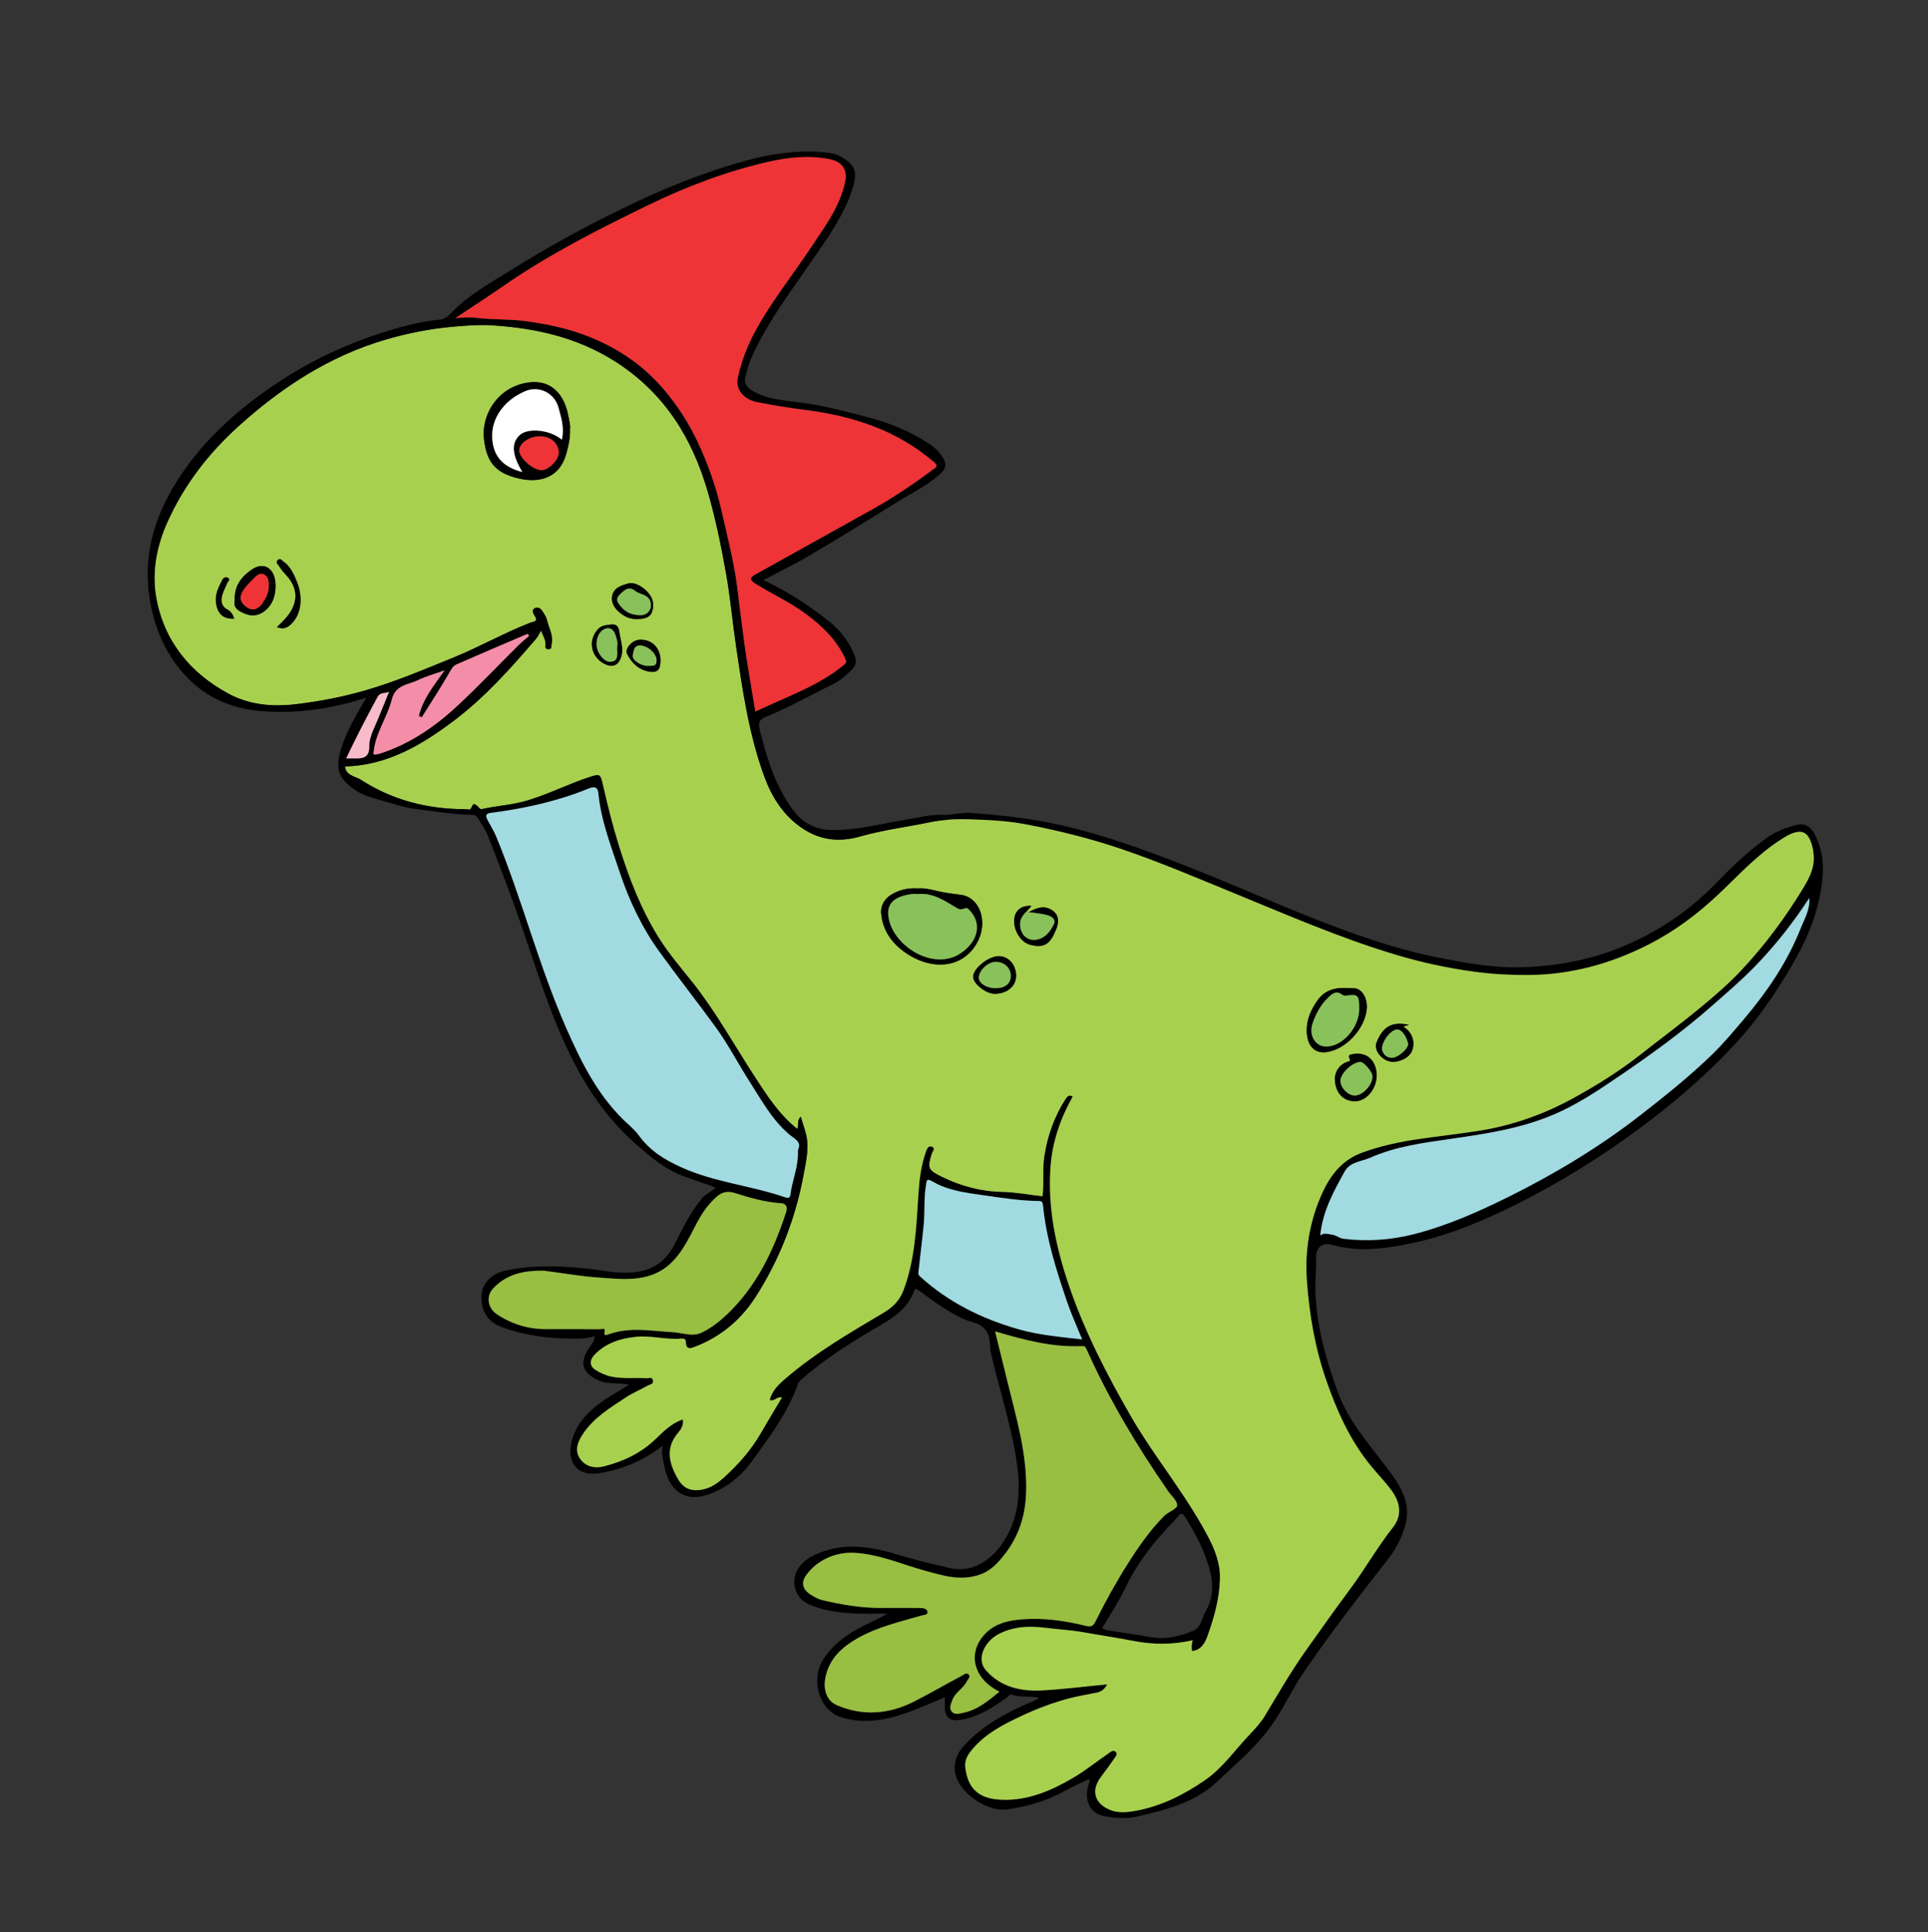 <?xml version="1.0" encoding="UTF-8" standalone="no"?>
<!-- Generator: Adobe Illustrator 17.0.0, SVG Export Plug-In . SVG Version: 6.00 Build 0)  -->
<svg
    xmlns:inkscape="http://www.inkscape.org/namespaces/inkscape"
    xmlns:rdf="http://www.w3.org/1999/02/22-rdf-syntax-ns#"
    xmlns="http://www.w3.org/2000/svg"
    xmlns:dc="http://purl.org/dc/elements/1.1/"
    xmlns:ns1="http://sozi.baierouge.fr"
    xmlns:cc="http://web.resource.org/cc/"
    xmlns:xlink="http://www.w3.org/1999/xlink"
    xmlns:sodipodi="http://sodipodi.sourceforge.net/DTD/sodipodi-0.dtd"
    id="Layer_1"
    enable-background="new 0 0 264.648 265.189"
    xml:space="preserve"
    viewBox="0 0 264.648 265.189"
    version="1.1"
    y="0px"
    x="0px"
  >
<rect x="0" y="0" width="264.648" height="265.189" fill="#333333" stroke="none"/>
<g
    >
	<g
      >
		<g
          id="XMLID_3_"
        >
			<g
          >
				<path
              d="m248.88 114.12c1.221 2.081 1.521 4.405 1.26 6.712-0.419 3.708-1.676 7.193-3.49 10.459-2.138 3.841-4.536 7.5-7.433 10.839-1.324 1.525-2.727 2.956-4.171 4.352-3.618 3.493-7.523 6.646-11.614 9.574-4.644 3.324-9.501 6.306-14.593 8.89-4.816 2.443-9.789 4.607-15.084 5.698-3.576 0.737-7.264 1.274-10.945 0.203-1.313-0.381-2.217 0.43-2.162 1.834 0.063 1.554-0.152 3.084-0.091 4.656 0.193 4.89 1.489 9.465 3.181 13.99 1.391 3.72 3.982 6.632 6.322 9.729 1.754 2.317 3.619 4.727 2.933 7.871-0.411 1.868-1.331 3.638-2.543 5.183-3.961 5.041-7.871 10.123-11.49 15.413-1.523 2.226-2.66 4.713-4.179 6.941-2.126 3.12-5.02 5.541-7.754 8.113-3.11 2.931-7.05 3.826-10.965 4.763-1.305 0.311-2.769 0.211-4.118 0.01-2.343-0.347-3.226-2.103-2.476-4.589 0.051-0.158 0.188-0.273-0.01-0.558-1.08 0.519-2.213 0.992-3.274 1.591-2.463 1.39-5.122 2.146-7.895 2.552-2.919 0.429-7.002-2.515-7.231-5.371-0.079-1.008 0.229-2.146 0.978-3.021 2.412-2.821 5.537-4.599 8.873-6.067 0.573-0.252 1.164-0.473 1.726-0.825-1.234-0.366-2.521-0.007-3.714-0.462-0.281-0.108-0.446 0.178-0.647 0.329-1.954 1.44-3.965 2.728-6.442 3.133-1.284 0.209-2.047-0.234-2.125-1.521-0.028-0.515-0.003-1.032-0.003-1.586-1.787 0.734-3.51 1.533-5.297 2.156-2.921 1.017-5.896 1.556-8.974 0.576-3.006-0.954-4.259-5.198-2.336-8.076 1.202-1.795 2.85-3.06 4.731-4.085 1.297-0.706 2.662-1.26 3.985-2.053-1.513 0-3.027 0.069-4.534-0.017-2.003-0.115-4.001-0.351-5.896-1.105-1.533-0.608-2.389-1.731-2.34-3.356 0.049-1.584 1.21-2.835 2.738-3.556 3.738-1.769 7.443-1.26 11.213-0.124 2.464 0.742 4.97 1.362 7.482 1.931 2.787 0.631 5.535-0.936 7.273-3.629 2.478-3.849 2.348-7.952 1.615-12.176-0.824-4.764-2.372-9.35-3.412-14.061-0.055-0.245-0.029-0.509-0.047-0.766-0.101-1.478-0.482-2.559-2.21-3.068-2.86-0.845-5.21-2.74-7.615-4.453-0.421-0.301-0.502-0.211-0.634 0.151-0.818 2.252-2.672 3.534-4.592 4.652-3.798 2.209-7.521 4.513-10.833 7.427-0.186 0.163-0.39 0.361-0.471 0.586-1.395 3.945-3.857 7.246-6.285 10.581-1.587 2.183-3.591 3.804-6.108 4.659-3.22 1.096-5.316-0.654-5.944-3.827-0.177-0.887-0.494-1.792-0.251-2.875-2.263 1.72-4.636 2.856-7.244 3.47-0.926 0.218-1.88 0.422-2.837 0.317-2.763-0.294-2.966-3.111-2.188-5.142 1.01-2.638 3.058-4.242 5.361-5.629 0.71-0.427 1.414-0.865 2.299-1.409-1.479-0.308-2.84-0.007-4.155-0.584-2.167-0.949-2.707-2.296-1.458-4.276 0.317-0.507 0.829-0.951 0.869-1.815-1.251 0.439-2.475 0.357-3.691 0.339-3.08-0.044-6.096-0.501-9.002-1.554-1.973-0.71-2.913-2.192-2.814-4.411 0.063-1.515 1.292-2.901 3.124-3.319 1.395-0.321 2.793-0.499 4.197-0.576l0.032 0.574c-2.434 0.121-4.229 0.835-5.705 2.347-1.066 1.1-0.83 2.741 0.425 3.586 2.067 1.394 4.346 2.076 6.836 2.069 2.454-0.008 4.907-0.012 7.361 0.013 0.212 0 0.735-0.23 0.628 0.235-0.189 0.801 0.302 0.545 0.6 0.439 2.887-1.026 5.808-0.43 8.731-0.271 0.534 0.028 1.083 0.145 1.625 0.229l-0.111 0.663c-0.09-0.021-0.192-0.024-0.297-0.017-2.104 0.188-4.178-0.46-6.27-0.243-2.11 0.217-4.09 0.841-5.634 2.415-0.719 0.732-0.785 1.578 0.094 2.13 0.639 0.401 1.352 0.74 2.166 0.91 1.621 0.337 3.235 0.12 4.849 0.229 0.292 0.018 0.724-0.244 0.859 0.264 0.153 0.571-0.413 0.573-0.687 0.731-0.968 0.564-2.024 0.985-2.955 1.598-2.211 1.455-4.512 2.832-6.006 5.127-0.642 0.983-1.095 2.083-0.442 3.18 0.749 1.26 2.117 1.516 3.374 1.195 2.601-0.667 5.001-1.77 7.01-3.676 1.108-1.057 2.208-2.227 3.813-2.757 0.138 0.822-0.281 1.394-0.643 1.819-1.83 2.153-1.218 4.279-0.005 6.374 0.791 1.365 1.933 1.751 3.526 1.382 1.085-0.249 1.975-0.898 2.772-1.617 1.955-1.768 3.69-3.731 5.024-6.026 0.942-1.631 1.918-3.239 2.939-4.96-0.745-0.134-1.091 0.621-1.678 0.341 0.34-1.343 1.307-2.205 2.261-3.021 4.111-3.518 8.775-6.222 13.404-8.971 1.288-0.765 2.187-1.697 2.714-3.113 1.588-4.249 1.744-8.713 2.028-13.149 0.128-1.98 0.354-3.913 1.026-5.794 0.17-0.479 0.34-0.886 0.825-0.703 0.538 0.207 0.102 0.607-0.004 0.941-0.639 1.98-0.52 2.25 1.337 3.162 2.622 1.29 5.359 2.037 8.314 2.096 1.842 0.037 3.677 0.39 5.533 0.601 0.241-1.812-0.033-3.684 0.261-5.568 0.442-2.811 1.366-5.37 2.886-7.752 0.264-0.411 0.505-0.648 1.006-0.377-1.701 3.033-2.813 6.244-3.056 9.706-0.391 5.557 0.724 10.88 2.494 16.115 2.142 6.332 5.185 12.232 8.496 17.992 2.971 5.166 6.782 9.801 9.743 14.978 1.315 2.307 2.613 4.677 2.528 7.484-0.083 2.706-0.81 5.279-1.714 7.795-0.326 0.905-0.842 1.914-2.123 2.047-0.085-0.531-0.055-1.001 0.106-1.485-2.77 0.634-5.477 0.621-8.204 0.086-2.216-0.433-4.454-0.756-6.679-1.159-1.79-0.321-3.602-0.416-5.398-0.641-2.268-0.284-4.491-0.159-6.49 0.938-1.727 0.95-3.019 3.309-1.62 4.9 2.004 2.29 4.763 2.915 7.652 2.766 2.944-0.153 5.877-0.536 8.985-0.833-0.396 0.781-0.897 1.028-1.484 1.148-1.182 0.243-2.378 0.429-3.544 0.729-2.374 0.608-4.67 1.486-6.874 2.529-2.38 1.124-4.757 2.34-6.518 4.41-0.609 0.721-1.158 1.486-1.056 2.5 0.358 3.441 2.347 4.439 5.116 4.526 3.554 0.112 6.768-1.281 9.77-3.061 1.683-0.998 3.22-2.244 4.84-3.351 0.252-0.173 0.593-0.481 0.908-0.179 0.323 0.308 0.025 0.645-0.155 0.902-0.596 0.859-1.211 1.706-1.844 2.54-1.374 1.804-0.945 3.58 1.132 4.497 1.186 0.523 2.475 0.379 3.654 0.164 3.479-0.633 6.587-2.207 9.482-4.199 2.456-1.689 4.13-4.173 6.157-6.292 0.769-0.802 1.536-1.645 2.13-2.641 1.835-3.068 3.638-6.174 5.714-9.08 1.946-2.723 3.87-5.466 5.874-8.155 2.066-2.768 3.773-5.802 5.926-8.53 1.298-1.646 1.03-3.424-0.201-5.087-0.907-1.231-1.982-2.318-2.935-3.498-2.8-3.462-4.584-7.47-6.035-11.658-1.529-4.426-2.308-8.994-2.639-13.626-0.261-3.629 0.23-7.26 1.545-10.672 1.144-2.964 2.751-5.678 5.964-6.87 2.585-0.961 5.276-1.525 8.006-1.915 2.666-0.383 5.347-0.684 8-1.095 4.654-0.719 9.071-2.285 13.217-4.583 3.181-1.764 6.255-3.678 9.108-5.933 2.669-2.108 5.409-4.124 8.031-6.289 2.001-1.651 3.988-3.353 5.76-5.239 3.217-3.434 6.02-7.201 8.47-11.232 0.968-1.59 1.766-3.198 1.389-5.097-0.46-2.311-1.204-3.283-3.288-2.285-0.492 0.237-1.004 0.58-1.489 0.9-3.105 2.061-5.602 4.818-8.282 7.343-2.877 2.709-5.972 5.019-9.482 6.811-5.221 2.668-10.729 4.181-16.612 4.208-2.468 0.014-4.91-0.124-7.374-0.454-3.578-0.482-7.093-1.24-10.521-2.255-7.795-2.31-15.24-5.574-22.754-8.651-5.061-2.073-10.092-4.217-15.275-5.973-4.264-1.439-8.611-2.513-13.031-3.355-2.632-0.504-5.306-0.605-7.95-0.688-0.866-0.025-1.75-0.013-2.635 0.057l-0.057-0.686c1.047-0.08 2.087-0.315 3.154-0.238 4.075 0.287 8.119 0.746 12.118 1.627 6.016 1.327 11.774 3.444 17.485 5.676 5.673 2.213 11.234 4.712 16.891 6.966 5.9 2.345 11.869 4.48 18.141 5.682 3.658 0.704 7.326 1.352 11.046 1.229 5.129-0.168 10.099-1.145 14.834-3.295 4.469-2.026 8.372-4.736 11.78-8.263 2.153-2.226 4.406-4.372 6.935-6.194 1.3-0.937 2.787-1.472 4.322-1.839 0.85-0.17 1.59 0.23 2.04 0.99zm-1.67 13.21c0.502-1.277 1.273-2.518 1.138-4.085-2.254 3.477-4.754 6.632-7.578 9.527-1.815 1.86-3.795 3.543-5.743 5.261-4.102 3.622-8.527 6.808-13.042 9.869-2.781 1.885-5.582 3.752-8.711 5.083-4.47 1.904-9.206 2.627-13.945 3.308-3.847 0.555-7.697 1.034-11.285 2.629-1.203 0.535-2.721 0.524-3.48 1.9-1.505 2.715-3.006 5.425-3.34 8.744 0.576-0.411 1.098-0.158 1.649-0.097 0.579 0.07 0.975 0.489 1.522 0.558 3.26 0.397 6.477 0.188 9.662-0.623 4.647-1.185 8.999-3.13 13.266-5.257 6.275-3.133 12.258-6.741 17.809-11.057 3.41-2.649 6.774-5.341 9.874-8.347 1.59-1.544 3.002-3.244 4.435-4.935 3.18-3.77 5.92-7.84 7.75-12.47zm-81.73 93.88c1.103-1.903 1.109-3.938 0.489-6.048-0.665-2.255-1.675-4.324-2.901-6.313-0.851-1.382-0.821-1.396-1.783-0.224-0.163 0.2-0.365 0.365-0.543 0.554-2.47 2.599-4.657 5.398-6.219 8.65-0.938 1.953-2.099 3.777-3.253 5.658 0.26 0.093 0.549 0.253 0.856 0.302 1.897 0.308 3.812 0.548 5.701 0.895 2.068 0.38 3.969-0.026 5.879-0.825 1.24-0.52 1.23-1.74 1.76-2.65zm-3.89-14.59c0.007-0.677-0.842-1.358-1.314-2.044-4.269-6.17-8.102-12.592-11.156-19.454-0.186-0.414-0.4-0.372-0.666-0.361-4.039 0.174-7.874-0.849-11.854-2.021 0.608 2.46 1.192 4.831 1.771 7.2 1.231 5.013 2.711 9.977 2.47 15.241-0.136 2.981-1.04 5.693-2.817 8.008-0.887 1.152-1.874 2.338-3.454 2.91-2.627 0.954-5.039 0.178-7.49-0.483-3.245-0.874-6.316-2.293-9.778-2.484-2.774-0.155-5.383 1.174-6.729 3.216-0.608 0.93-0.344 1.811 0.558 2.419 0.545 0.369 1.155 0.72 1.786 0.868 2.627 0.612 5.279 1.067 7.991 1.063 1.811-0.006 3.617-0.01 5.427 0.005 0.414 0.003 0.953 0.102 0.988 0.535 0.035 0.455-0.502 0.403-0.872 0.512-2.981 0.871-6.034 1.562-8.762 3.126-1.742 1.001-3.268 2.238-4.037 4.196-0.899 2.294-0.387 4.271 1.211 4.964 3.565 1.542 7.201 1.26 10.666-0.517 2.182-1.116 4.306-2.348 6.474-3.5 0.297-0.158 0.693-0.554 1.01-0.132 0.232 0.307-0.145 0.588-0.291 0.885-0.494 1.007-1.616 1.501-1.999 2.592-0.189 0.533-0.463 1.073-0.08 1.549 0.406 0.507 1.032 0.287 1.563 0.181 1.956-0.387 3.43-1.624 4.988-2.901-3.448-1.7-4.309-4.966-2.367-7.476 1.403-1.813 3.39-2.288 5.486-2.456 2.942-0.233 5.846 0.185 8.687 0.881 0.841 0.206 1.073 0.023 1.404-0.641 1.337-2.68 2.781-5.302 4.385-7.833 1.487-2.348 3.061-4.627 5.026-6.604 0.54-0.58 1.75-0.98 1.76-1.47zm-13.05-22.78c-0.7-1.727-1.445-3.345-2.025-5.023-1.502-4.364-2.898-8.765-3.356-13.393-0.045-0.444-0.157-0.576-0.595-0.582-2.538-0.027-5.046-0.431-7.549-0.785-2.381-0.339-4.82-0.631-6.942-1.852-0.923-0.529-0.856-0.237-0.983 0.531-0.293 1.779-0.132 3.572-0.3 5.35-0.202 2.094-0.481 4.183-0.696 6.278-0.025 0.252-0.129 0.542 0.166 0.811 3.894 3.554 8.48 5.812 13.504 7.257 2.86 0.82 5.82 1.06 8.78 1.4z"
          />
				<path
              d="m248.88 116.85c0.377 1.899-0.421 3.507-1.389 5.097-2.45 4.031-5.253 7.798-8.47 11.232-1.771 1.887-3.759 3.588-5.76 5.239-2.622 2.165-5.362 4.181-8.031 6.289-2.854 2.256-5.928 4.17-9.108 5.933-4.146 2.298-8.563 3.864-13.217 4.583-2.653 0.411-5.334 0.712-8 1.095-2.73 0.39-5.421 0.954-8.006 1.915-3.213 1.192-4.82 3.906-5.964 6.87-1.315 3.412-1.806 7.043-1.545 10.672 0.331 4.632 1.109 9.2 2.639 13.626 1.451 4.188 3.235 8.196 6.035 11.658 0.953 1.18 2.027 2.267 2.935 3.498 1.231 1.663 1.499 3.441 0.201 5.087-2.152 2.729-3.859 5.762-5.926 8.53-2.004 2.689-3.928 5.433-5.874 8.155-2.076 2.906-3.879 6.012-5.714 9.08-0.594 0.996-1.361 1.839-2.13 2.641-2.027 2.119-3.701 4.602-6.157 6.292-2.896 1.992-6.003 3.566-9.482 4.199-1.179 0.215-2.469 0.359-3.654-0.164-2.077-0.917-2.506-2.693-1.132-4.497 0.633-0.834 1.248-1.681 1.844-2.54 0.181-0.258 0.479-0.595 0.155-0.902-0.315-0.303-0.656 0.006-0.908 0.179-1.62 1.107-3.157 2.353-4.84 3.351-3.002 1.779-6.216 3.173-9.77 3.061-2.77-0.087-4.758-1.085-5.116-4.526-0.103-1.014 0.446-1.779 1.056-2.5 1.761-2.07 4.138-3.286 6.518-4.41 2.204-1.043 4.5-1.921 6.874-2.529 1.166-0.3 2.362-0.485 3.544-0.729 0.587-0.12 1.089-0.367 1.484-1.148-3.108 0.297-6.041 0.68-8.985 0.833-2.89 0.149-5.648-0.476-7.652-2.766-1.398-1.591-0.106-3.949 1.62-4.9 1.999-1.097 4.223-1.222 6.49-0.938 1.797 0.225 3.608 0.319 5.398 0.641 2.225 0.403 4.463 0.727 6.679 1.159 2.727 0.535 5.434 0.548 8.204-0.086-0.161 0.484-0.191 0.954-0.106 1.485 1.281-0.133 1.797-1.142 2.123-2.047 0.904-2.516 1.631-5.089 1.714-7.795 0.085-2.808-1.213-5.178-2.528-7.484-2.961-5.177-6.773-9.812-9.743-14.978-3.311-5.76-6.354-11.66-8.496-17.992-1.771-5.235-2.885-10.559-2.494-16.115 0.243-3.462 1.355-6.673 3.056-9.706-0.501-0.271-0.742-0.034-1.006 0.377-1.52 2.382-2.443 4.941-2.886 7.752-0.294 1.885-0.02 3.757-0.261 5.568-1.856-0.211-3.691-0.563-5.533-0.601-2.955-0.059-5.692-0.806-8.314-2.096-1.857-0.912-1.976-1.182-1.337-3.162 0.106-0.335 0.542-0.734 0.004-0.941-0.485-0.183-0.655 0.225-0.825 0.703-0.673 1.881-0.898 3.813-1.026 5.794-0.284 4.437-0.44 8.9-2.028 13.149-0.527 1.416-1.426 2.349-2.714 3.113-4.629 2.749-9.293 5.453-13.404 8.971-0.954 0.815-1.921 1.678-2.261 3.021 0.587 0.28 0.933-0.475 1.678-0.341-1.021 1.721-1.997 3.329-2.939 4.96-1.334 2.295-3.069 4.258-5.024 6.026-0.797 0.719-1.687 1.368-2.772 1.617-1.594 0.369-2.735-0.017-3.526-1.382-1.213-2.095-1.825-4.221 0.005-6.374 0.362-0.426 0.781-0.997 0.643-1.819-1.604 0.529-2.704 1.7-3.813 2.757-2.009 1.905-4.409 3.009-7.01 3.676-1.257 0.32-2.625 0.064-3.374-1.195-0.652-1.097-0.199-2.196 0.442-3.18 1.494-2.295 3.795-3.672 6.006-5.127 0.931-0.612 1.987-1.034 2.955-1.598 0.273-0.158 0.84-0.16 0.687-0.731-0.136-0.508-0.567-0.246-0.859-0.264-1.613-0.108-3.228 0.108-4.849-0.229-0.814-0.17-1.527-0.509-2.166-0.91-0.879-0.552-0.813-1.397-0.094-2.13 1.544-1.574 3.523-2.198 5.634-2.415 2.092-0.217 4.165 0.432 6.27 0.243 0.104-0.008 0.207-0.004 0.297 0.017 0.188 0.043 0.324 0.159 0.321 0.408-0.013 1.057 0.551 0.941 1.246 0.671 3.53-1.362 6.307-3.698 8.315-6.84 3.3-5.158 5.481-10.79 6.593-16.826 0.282-1.544 0.633-3.09 0.474-4.65-0.108-1.05-0.546-2.064-0.882-3.252-0.59 0.652-0.217 1.208-0.465 1.704-2.501-1.973-4.169-4.591-5.866-7.201-2.819-4.325-5.313-8.872-8.535-12.93-1.596-2.004-3.271-3.951-4.632-6.124-2.435-3.896-4.069-8.147-5.437-12.513-0.882-2.815-1.593-5.676-2.249-8.552-0.326-1.416-0.379-1.461-1.909-0.951-2.831 0.938-5.501 2.29-8.369 3.164-2.057 0.631-4.18 0.722-6.249 1.188-0.382 0.084-0.488-0.29-0.719-0.453-0.474-0.335-0.486-0.346-0.793 0.298-0.186 0.395-0.504 0.175-0.745 0.179-1.306 0.002-2.59-0.075-3.854-0.233-3.739-0.473-7.273-1.685-10.549-3.801-0.789-0.509-2.027-0.521-2.188-1.83 5.869-0.153 10.624-2.997 15.11-6.407 4.195-3.192 7.683-7.115 11.099-11.097 0.265-0.308 0.437-0.696 0.714-1.151 0.24 0.678 0.631 1.229 0.617 1.94-0.003 0.275-0.108 0.625 0.403 0.618 0.512-0.01 0.346-0.403 0.406-0.645 0.306-1.238-0.383-2.301-0.647-3.437-0.074-0.313-0.259-0.61-0.436-0.885-0.254-0.392-0.528-0.885-1.091-0.699-0.716 0.236-0.259 0.896-0.114 1.115 0.532 0.825-0.313 0.797-0.568 0.895-3.641 1.416-7.041 3.361-10.652 4.828-4.031 1.633-8.03 3.347-12.229 4.539-3.066 0.875-6.161 1.462-9.334 1.842-3.291 0.396-6.456 0.075-9.276-1.45-5.267-2.842-8.853-7.237-9.915-13.209-0.629-3.524 0.071-7.077 1.557-10.373 2.277-5.072 5.623-9.4 9.724-13.107 5.882-5.311 12.411-9.599 20.097-11.87 3.093-0.915 6.236-1.538 9.474-1.815 1.752-0.148 3.504-0.29 5.238-0.181 6.021 0.381 11.751 1.661 16.963 4.995 6.696 4.285 10.518 10.428 12.677 17.902 1.068 3.695 1.833 7.441 2.506 11.208 0.575 3.228 0.859 6.502 1.338 9.747 0.898 6.109 1.764 12.24 3.902 18.07 1.039 2.834 2.604 5.357 5.243 7.125 2.514 1.684 5.148 1.894 7.927 1.103 3.1-0.886 6.291-1.277 9.435-1.929 0.88-0.181 1.771-0.304 2.663-0.37 0.885-0.069 1.769-0.082 2.635-0.057 2.645 0.082 5.318 0.184 7.95 0.688 4.42 0.843 8.768 1.916 13.031 3.355 5.184 1.756 10.215 3.899 15.275 5.973 7.514 3.077 14.959 6.341 22.754 8.651 3.429 1.015 6.943 1.773 10.521 2.255 2.464 0.33 4.906 0.468 7.374 0.454 5.884-0.027 11.392-1.54 16.612-4.208 3.51-1.792 6.605-4.102 9.482-6.811 2.681-2.524 5.177-5.282 8.282-7.343 0.485-0.32 0.997-0.663 1.489-0.9 2.11-1.01 2.86-0.04 3.32 2.28zm-55.11 27.49c0.579-1.23 0.08-2.715-1.174-3.435 0.212-0.061 0.403-0.115 0.804-0.231-2.5-0.545-3.609 0.395-4.435 2.366-0.393 0.93 0.386 2.13 1.512 2.572 1.09 0.42 2.82-0.24 3.3-1.27zm-7.71 6.81c1.706-0.043 3.152-2.077 2.881-4.051-0.251-1.808-1.503-2.727-3.269-2.412-0.297 0.051-0.61 0.104-0.465 0.497 0.136 0.363 0.181 0.431-0.047 0.493-1.386 0.385-1.835 1.426-1.934 2.251 0 2.1 1.2 3.26 2.84 3.22zm1.56-13.03c0.006-1.23-0.718-2.396-1.667-2.463-1.93-0.138-3.816-0.207-5.145 1.708-0.893 1.288-1.473 2.646-1.435 4.169 0.046 2.001 1.042 3.03 2.542 2.895 2.84-0.27 5.7-3.44 5.72-6.32zm-42.66-10.54c0.401-0.988 0.443-1.958-0.491-2.609-1.019-0.707-2.084-0.441-3.248 0.233l-0.405-0.012c0.257-0.278 0.533-0.545 0.765-0.85-1.228-0.092-2.086 0.482-2.306 1.492-0.336 1.525 0.698 3.472 2.136 3.843 2.11 0.55 2.83-0.32 3.55-2.09zm-5.49 6.39c0.025-1.546-1.043-2.748-2.423-2.726-1.401 0.023-3.45 1.686-3.47 2.816-0.019 0.967 1.803 2.387 3.014 2.35 1.69-0.05 2.86-1.04 2.88-2.44zm-5.08-5.15c1.089-2.516 0.091-5.704-2.598-6.016-1.249-0.144-2.473-0.329-3.682-0.626-0.233-0.057-0.465-0.109-0.696-0.149-0.469-0.089-0.934-0.13-1.399-0.086-1.271-0.093-2.446 0.148-3.53 0.766-0.99 0.563-1.611 1.479-1.539 2.566 0.179 2.641 1.732 4.535 3.884 5.842 3.76 2.28 7.93 1.51 9.57-2.29zm-45.287-36.636c1.151 0.199 1.559-0.265 1.559-1.546-0.002-1.744-1.234-2.942-2.91-2.823-0.993 0.069-2.029 1.207-1.67 1.938 0.618 1.248 1.596 2.182 3.021 2.431zm-1.565-7.225c1.609 0.006 2.219-0.658 2.086-2.262-0.105-1.297-2.105-2.938-3.348-2.615-0.895 0.231-1.929 0.539-2.218 1.571-0.232 0.832 0.165 1.664 0.781 2.229 0.736 0.677 1.621 1.166 2.699 1.077zm-2.29 5.252c0.398-1.195-0.07-2.257-0.22-3.39-0.122-0.922-0.439-1.21-1.296-1.086-0.608 0.098-1.184 0.083-1.708 0.683-1.378 1.571-0.829 3.784 0.901 4.679 1.108 0.572 1.933 0.288 2.323-0.886zm-7.002-31.338c0.081-0.562-0.128-1.164-0.237-1.787-0.477-2.69-2.211-5.288-5.98-4.496-3.966 0.829-5.962 4.569-5.595 7.678 0.351 2.98 1.409 4.691 4.956 5.445 2.602 0.553 5.401-0.035 6.339-3.418 0.303-1.088 0.558-2.192 0.517-3.422zm-38.362 26.864c1.587-1.437 1.662-3.878 0.901-5.81-0.434-1.1-0.915-2.189-1.927-2.889-0.148-0.107-0.404-0.486-0.741-0.163-0.339 0.325 0.047 0.579 0.143 0.743 0.289 0.505 0.687 0.955 1.086 1.39 1.727 1.886 1.45 3.88 0.121 5.544-0.413 0.519-0.912 0.971-1.45 1.536 0.837 0.284 1.32 0.144 1.867-0.351zm-3.656-1.796c1.275-0.914 1.623-2.383 1.598-3.661-0.044-2.239-1.567-3.215-3.172-2.165-1.365 0.891-2.56 2.242-2.418 4.265-0.267 1.005 0.442 1.444 1.27 1.806 0.952 0.417 1.837 0.387 2.722-0.245zm-6.583-1.248c0.193 1.563 1.011 2.295 2.506 2.227-0.171-0.539-0.416-0.981-0.954-1.262-0.799-0.418-0.913-1.17-0.704-1.945 0.161-0.59 0.48-1.133 0.699-1.71 0.083-0.222 0.55-0.479 0.058-0.706-0.292-0.139-0.607 0.016-0.755 0.32-0.475 0.968-0.992 1.932-0.85 3.076z"
              fill="#A8D04F"
          />
				<path
              d="m248.35 123.24c0.136 1.567-0.636 2.808-1.138 4.085-1.825 4.628-4.567 8.698-7.77 12.479-1.433 1.691-2.845 3.391-4.435 4.935-3.1 3.006-6.464 5.697-9.874 8.347-5.551 4.315-11.533 7.924-17.809 11.057-4.267 2.127-8.619 4.072-13.266 5.257-3.185 0.811-6.402 1.02-9.662 0.623-0.548-0.068-0.943-0.487-1.522-0.558-0.552-0.062-1.073-0.314-1.649 0.097 0.334-3.319 1.835-6.029 3.34-8.744 0.76-1.376 2.277-1.365 3.48-1.9 3.588-1.595 7.438-2.074 11.285-2.629 4.739-0.681 9.476-1.403 13.945-3.308 3.129-1.331 5.93-3.198 8.711-5.083 4.515-3.062 8.941-6.247 13.042-9.869 1.948-1.718 3.928-3.4 5.743-5.261 2.84-2.9 5.34-6.06 7.6-9.54z"
              fill="#A1DAE1"
          />
				<path
              d="m192.6 140.9c1.254 0.72 1.753 2.205 1.174 3.435-0.481 1.028-2.21 1.696-3.293 1.272-1.126-0.442-1.904-1.643-1.512-2.572 0.825-1.971 1.935-2.911 4.435-2.366-0.4 0.12-0.59 0.17-0.8 0.23zm-1.57 4.29c0.864 0.027 2.405-1.324 2.253-1.993-0.182-0.792-0.718-1.733-1.324-1.879-0.885-0.215-2.285 1.542-2.268 2.694 0.13 0.55 0.49 1.15 1.34 1.18z"
          />
				<path
              d="m193.28 143.2c0.152 0.669-1.389 2.02-2.253 1.993-0.853-0.029-1.209-0.626-1.339-1.178-0.018-1.152 1.383-2.909 2.268-2.694 0.6 0.14 1.14 1.09 1.32 1.88z"
              fill="#89C15B"
          />
				<path
              d="m188.94 147.1c0.271 1.974-1.175 4.008-2.881 4.051-1.639 0.044-2.839-1.119-2.833-3.222 0.099-0.825 0.548-1.866 1.934-2.251 0.227-0.063 0.183-0.13 0.047-0.493-0.146-0.394 0.168-0.446 0.465-0.497 1.75-0.32 3.01 0.6 3.26 2.41zm-2.95 3.27c1.099-0.025 2.429-1.479 2.406-2.635-0.013-0.641-1.194-2.026-1.698-1.985-1.158 0.087-2.729 1.622-2.696 2.629 0.03 0.96 1.07 2 1.99 1.98z"
          />
				<path
              d="m188.39 147.74c0.022 1.156-1.308 2.609-2.406 2.635-0.913 0.021-1.96-1.026-1.988-1.991-0.033-1.007 1.538-2.542 2.696-2.629 0.51-0.05 1.69 1.34 1.7 1.98z"
              fill="#89C15B"
          />
				<path
              d="m185.95 135.65c0.949 0.067 1.673 1.232 1.667 2.463-0.018 2.889-2.879 6.056-5.705 6.31-1.5 0.135-2.496-0.895-2.542-2.895-0.037-1.523 0.543-2.881 1.435-4.169 1.31-1.9 3.2-1.83 5.13-1.7zm0.63 2.8c-0.003-1.886-0.154-2.03-1.838-1.791-0.152 0.019-0.358-0.024-0.476-0.114-0.859-0.665-1.425-0.14-2.015 0.439-1.006 0.986-1.651 2.201-2.086 3.496-0.552 1.651 0.405 3.166 1.865 3.17 2.28 0 4.56-2.62 4.56-5.21z"
          />
				<path
              d="m184.74 136.66c1.684-0.239 1.835-0.095 1.838 1.791 0 2.584-2.288 5.205-4.549 5.199-1.46-0.004-2.417-1.519-1.865-3.17 0.435-1.295 1.08-2.51 2.086-3.496 0.59-0.578 1.155-1.104 2.015-0.439 0.13 0.1 0.33 0.14 0.48 0.12z"
              fill="#89C15B"
          />
				<path
              d="m160.27 204.58c0.473 0.686 1.321 1.367 1.314 2.044-0.007 0.484-1.221 0.885-1.777 1.442-1.965 1.977-3.539 4.256-5.026 6.604-1.604 2.531-3.048 5.153-4.385 7.833-0.331 0.664-0.564 0.847-1.404 0.641-2.841-0.696-5.744-1.114-8.687-0.881-2.097 0.168-4.083 0.643-5.486 2.456-1.941 2.51-1.081 5.775 2.367 7.476-1.559 1.277-3.032 2.515-4.988 2.901-0.53 0.107-1.156 0.326-1.563-0.181-0.383-0.476-0.108-1.016 0.08-1.549 0.383-1.091 1.505-1.585 1.999-2.592 0.146-0.297 0.523-0.578 0.291-0.885-0.316-0.422-0.713-0.026-1.01 0.132-2.168 1.152-4.292 2.384-6.474 3.5-3.465 1.776-7.101 2.059-10.666 0.517-1.598-0.692-2.11-2.67-1.211-4.964 0.77-1.958 2.295-3.195 4.037-4.196 2.728-1.564 5.78-2.255 8.762-3.126 0.37-0.108 0.907-0.057 0.872-0.512-0.035-0.434-0.574-0.532-0.988-0.535-1.81-0.015-3.616-0.011-5.427-0.005-2.712 0.005-5.364-0.45-7.991-1.063-0.631-0.148-1.241-0.499-1.786-0.868-0.901-0.608-1.166-1.489-0.558-2.419 1.346-2.042 3.954-3.371 6.729-3.216 3.462 0.191 6.533 1.61 9.778 2.484 2.451 0.661 4.863 1.438 7.49 0.483 1.58-0.572 2.567-1.758 3.454-2.91 1.777-2.314 2.682-5.026 2.817-8.008 0.241-5.264-1.238-10.229-2.47-15.241-0.578-2.369-1.162-4.74-1.771-7.2 3.98 1.173 7.815 2.195 11.854 2.021 0.266-0.011 0.48-0.053 0.666 0.361 3.08 6.88 6.91 13.3 11.18 19.47z"
              fill="#98BE42"
          />
				<path
              d="m146.52 178.82c0.579 1.678 1.324 3.296 2.025 5.023-2.961-0.345-5.916-0.585-8.775-1.407-5.023-1.445-9.61-3.703-13.504-7.257-0.295-0.27-0.191-0.56-0.166-0.811 0.215-2.096 0.494-4.185 0.696-6.278 0.168-1.777 0.007-3.57 0.3-5.35 0.127-0.769 0.06-1.061 0.983-0.531 2.122 1.222 4.561 1.514 6.942 1.852 2.503 0.355 5.011 0.758 7.549 0.785 0.438 0.006 0.55 0.138 0.595 0.582 0.46 4.63 1.86 9.03 3.36 13.4z"
              fill="#A1DAE1"
          />
				<path
              d="m144.47 124.97c0.934 0.651 0.892 1.621 0.491 2.609-0.722 1.771-1.435 2.643-3.55 2.098-1.438-0.371-2.472-2.317-2.136-3.843 0.22-1.01 1.078-1.584 2.306-1.492-0.232 0.305-0.508 0.571-0.765 0.85-0.452 0.49-0.84 1.01-0.791 1.814 0.098 1.621 1.459 2.453 2.914 1.773 0.84-0.393 1.296-1.106 1.675-1.809 0.458-0.848-0.313-1.216-0.98-1.394-0.722-0.191-1.481-0.237-2.413-0.374 1.15-0.69 2.22-0.95 3.24-0.24z"
          />
				<path
              d="m143.63 125.57c0.667 0.178 1.438 0.546 0.98 1.394-0.379 0.702-0.835 1.416-1.675 1.809-1.455 0.68-2.816-0.152-2.914-1.773-0.049-0.805 0.339-1.324 0.791-1.814l0.405 0.012c0.93 0.14 1.69 0.18 2.41 0.37z"
              fill="#89C15B"
          />
				<path
              d="m137.05 131.24c1.38-0.022 2.448 1.18 2.423 2.726-0.021 1.404-1.189 2.394-2.879 2.44-1.211 0.037-3.032-1.383-3.014-2.35 0.02-1.13 2.07-2.79 3.47-2.82zm-0.44 4.4c1.348 0.013 2.146-0.618 2.143-1.688-0.004-1.093-0.889-1.925-2.05-1.933-1.075-0.005-2.326 1.15-2.344 2.167-0.02 0.75 1.04 1.43 2.25 1.45z"
          />
				<path
              d="m138.75 133.95c0.003 1.069-0.795 1.7-2.143 1.688-1.208-0.01-2.268-0.693-2.251-1.453 0.017-1.017 1.268-2.172 2.344-2.167 1.16 0 2.05 0.83 2.05 1.93z"
              fill="#89C15B"
          />
				<path
              d="m131.8 122.8c2.688 0.312 3.686 3.5 2.598 6.016l-0.587-0.158c0.571-1.3 0.306-2.665-0.719-3.72-0.132-0.134-0.349-0.339-0.467-0.305-0.878 0.258-0.858 0.251-1.563-0.176-1.208-0.725-2.405-1.485-3.773-1.707l0.133-0.726c0.231 0.04 0.463 0.093 0.696 0.149 1.2 0.31 2.43 0.49 3.68 0.63z"
          />
				<path
              d="m133.81 128.66l0.587 0.158c-1.644 3.798-5.81 4.574-9.561 2.297-2.151-1.307-3.705-3.201-3.884-5.842-0.072-1.088 0.549-2.004 1.539-2.566 1.084-0.617 2.259-0.858 3.53-0.766 0.466-0.044 0.931-0.003 1.399 0.086l-0.133 0.726c-0.372-0.059-0.759-0.079-1.161-0.046-0.347 0-0.653-0.033-0.95 0.004-2.554 0.334-3.534 1.393-3.2 3.288 0.692 3.935 6.27 7.394 9.995 4.774 0.89-0.63 1.5-1.36 1.83-2.11z"
          />
				<path
              d="m133.09 124.94c1.024 1.055 1.29 2.42 0.719 3.72-0.328 0.75-0.935 1.479-1.838 2.113-3.726 2.619-9.303-0.84-9.995-4.774-0.334-1.896 0.647-2.954 3.2-3.288 0.297-0.037 0.604-0.004 0.95-0.004 0.402-0.033 0.789-0.013 1.161 0.046 1.368 0.222 2.565 0.982 3.773 1.707 0.705 0.427 0.685 0.434 1.563 0.176 0.12-0.05 0.34 0.16 0.47 0.29z"
              fill="#89C15B"
          />
				<path
              d="m130.12 111.82l0.057 0.686c-0.892 0.066-1.783 0.189-2.663 0.37-3.144 0.651-6.335 1.043-9.435 1.929-2.778 0.791-5.413 0.581-7.927-1.103-2.64-1.768-4.204-4.291-5.243-7.125-2.139-5.83-3.004-11.961-3.902-18.07-0.478-3.245-0.763-6.52-1.338-9.747-0.672-3.773-1.436-7.519-2.505-11.214-2.158-7.475-5.98-13.617-12.677-17.902-5.212-3.334-10.941-4.614-16.963-4.995-1.734-0.109-3.486 0.032-5.238 0.181-3.237 0.277-6.381 0.901-9.474 1.815-7.686 2.271-14.215 6.56-20.097 11.87-4.101 3.707-7.446 8.034-9.724 13.107-1.485 3.296-2.186 6.849-1.557 10.373 1.063 5.972 4.649 10.367 9.915 13.209 2.82 1.525 5.985 1.846 9.276 1.45 3.173-0.38 6.268-0.967 9.334-1.842 4.199-1.192 8.198-2.906 12.229-4.539 3.611-1.467 7.012-3.412 10.652-4.828 0.256-0.098 1.101-0.069 0.568-0.895-0.145-0.219-0.602-0.879 0.114-1.115 0.563-0.186 0.837 0.307 1.091 0.699 0.178 0.275 0.362 0.572 0.436 0.885 0.264 1.136 0.952 2.198 0.647 3.437-0.061 0.241 0.105 0.635-0.406 0.645-0.512 0.007-0.406-0.343-0.403-0.618 0.014-0.712-0.377-1.263-0.617-1.94-0.277 0.455-0.449 0.844-0.714 1.151-3.416 3.981-6.903 7.904-11.099 11.097-4.486 3.41-9.241 6.254-15.11 6.407 0.16 1.31 1.398 1.321 2.188 1.83 3.275 2.115 6.81 3.328 10.549 3.801l-0.075 0.59c-0.853-0.108-1.708-0.225-2.565-0.326-2.093-0.241-4.037-0.954-6.039-1.509-1.557-0.436-2.815-1.053-3.953-2.226-1.161-1.191-1.168-2.43-0.825-3.849 0.675-2.795 2.2-5.181 3.651-7.759-4.861 1.601-9.714 2.258-14.632 1.83-3.544-0.305-6.854-1.613-9.457-4.106-3.106-2.974-4.86-6.754-5.59-10.971-1.206-6.988 1.077-13.044 5.14-18.588 3.227-4.404 7.283-7.934 11.769-10.99 5.644-3.844 11.813-6.557 18.421-8.26 1.408-0.363 2.86-0.651 4.308-0.771 0.742-0.062 1.172-0.377 1.613-0.845 2.457-2.602 5.587-4.279 8.562-6.144 4.79-3.001 9.762-5.706 14.842-8.191 5.593-2.741 11.351-5.098 17.365-6.729 3.266-0.881 6.634-1.366 10.042-1.128 0.979 0.068 2.004 0.183 2.875 0.709 2.094 1.255 2.313 2.226 1.085 5.447-1.264 3.317-3.407 6.168-5.403 9.09-2.934 4.295-6.115 8.439-8.183 13.277-0.331 0.772-0.503 1.576-0.719 2.368-0.249 0.899 0.261 1.496 1.055 1.937 1.835 1.021 3.896 1.269 5.893 1.487 3.306 0.357 6.474 1.225 9.667 2.044 3.198 0.821 6.213 2.026 8.942 3.933 0.725 0.508 1.263 1.148 1.671 1.855 0.371 0.645 0.266 1.346-0.375 1.943-1.797 1.672-4.007 2.701-6.053 3.981-3.987 2.489-7.991 4.95-12.038 7.346-1.996 1.181-4.102 2.185-6.298 3.343 3.342 1.559 6.282 3.489 9.036 5.681 1.551 1.235 2.765 2.799 3.497 4.712 0.307 0.805 0.153 1.357-0.393 1.914-0.829 0.849-1.719 1.579-2.813 2.106-2.995 1.448-5.887 3.111-8.977 4.357-1.014 0.407-1.07 0.915-0.813 1.933 0.965 3.81 2.113 7.53 4.45 10.743 1.262 1.736 2.983 2.787 5.204 2.853 3.488 0.102 6.832-0.846 10.233-1.386 1.702-0.272 3.375-0.734 5.122-0.693 0.26 0.03 0.52 0.02 0.78 0zm-1.94-47.456c0.251-0.188 0.66-0.373 0.128-0.833-5.146-4.459-11.276-6.451-17.897-7.28-2.156-0.272-4.308-0.624-6.442-1.043-1.924-0.38-3.007-1.771-2.691-3.307 0.617-3.007 1.891-5.739 3.492-8.34 2.058-3.341 4.463-6.443 6.633-9.71 1.863-2.8 3.893-5.498 4.616-8.894 0.352-1.645-0.428-2.767-2.091-3.099-2.809-0.557-5.601-0.289-8.314 0.322-5.759 1.303-11.287 3.387-16.578 5.957-6.809 3.306-13.574 6.723-19.824 11.051-2.21 1.532-4.473 2.988-6.709 4.48 0.939-0.073 1.817-0.178 2.685-0.065 2.318 0.3 4.661 0.161 6.985 0.479 2.614 0.355 5.188 0.864 7.661 1.749 4.397 1.572 8.219 4.004 11.29 7.614 1.891 2.221 3.444 4.646 4.665 7.244 1.424 3.03 2.539 6.2 3.283 9.497 0.835 3.706 1.805 7.374 2.226 11.169 0.23 2.089 0.528 4.173 0.797 6.26 0.426 3.325 1.042 6.624 1.595 10.05 0.846-0.386 1.596-0.733 2.349-1.068 3.376-1.516 6.817-2.89 9.736-5.273 0.45-0.371 0.455-0.479 0.249-0.931-1.217-2.646-3.244-4.542-5.539-6.224-2.126-1.56-4.527-2.646-6.753-4.034-1.133-0.706-0.499-1.032 0.099-1.363 5.325-2.984 10.68-5.926 16.007-8.911 2.88-1.629 5.64-3.501 8.32-5.497zm-55.541 22.904c-0.079-0.087-0.157-0.176-0.235-0.263-3.262 1.396-6.527 2.781-9.775 4.203-0.282 0.126-0.512 0.357-0.722 0.727-1.256 2.219-2.663 4.356-4.018 6.518-0.132-0.061-0.261-0.12-0.393-0.183 0.558-2.358 2.094-4.212 3.526-6.259-1.321 0.476-2.547 0.809-3.675 1.352-1.333 0.646-3.053 0.59-3.575 2.669-0.636 2.533-2.357 4.734-2.511 7.486 0.058 0.012 0.181 0.065 0.298 0.049 0.204-0.022 0.408-0.077 0.605-0.139 4.231-1.353 7.766-3.85 10.945-6.852 2.754-2.601 5.368-5.344 8.058-8.016 0.46-0.458 0.978-0.863 1.472-1.294zm-19.228 7.667c-0.518 0.295-1.206 0.037-1.567 0.7-1.502 2.765-2.95 5.552-4.323 8.457 0.377 0 0.675-0.004 0.973 0.003 1.17 0.023 2.223 0.052 2.2-1.681-0.01-0.714 0.235-1.528 0.563-2.268 0.766-1.707 1.443-3.465 2.154-5.205z"
          />
				<path
              d="m128.3 63.531c0.532 0.46 0.123 0.645-0.128 0.833-2.672 1.996-5.432 3.868-8.345 5.496-5.327 2.985-10.682 5.927-16.007 8.911-0.598 0.331-1.231 0.657-0.099 1.363 2.226 1.389 4.627 2.475 6.753 4.034 2.295 1.682 4.322 3.577 5.539 6.224 0.206 0.452 0.201 0.56-0.249 0.931-2.919 2.384-6.36 3.758-9.736 5.273-0.753 0.336-1.503 0.683-2.349 1.068-0.553-3.426-1.169-6.725-1.595-10.05-0.269-2.087-0.566-4.171-0.797-6.26-0.421-3.795-1.391-7.463-2.226-11.169-0.744-3.297-1.859-6.467-3.283-9.497-1.221-2.599-2.774-5.024-4.665-7.244-3.071-3.609-6.893-6.042-11.29-7.614-2.474-0.884-5.047-1.394-7.661-1.749-2.324-0.318-4.667-0.178-6.985-0.479-0.867-0.113-1.745-0.008-2.685 0.065 2.236-1.492 4.499-2.948 6.709-4.48 6.25-4.328 13.016-7.745 19.824-11.051 5.291-2.57 10.819-4.655 16.578-5.957 2.714-0.612 5.506-0.879 8.314-0.322 1.663 0.332 2.442 1.454 2.091 3.099-0.724 3.396-2.753 6.094-4.616 8.894-2.17 3.267-4.575 6.369-6.633 9.71-1.602 2.6-2.875 5.333-3.492 8.34-0.315 1.535 0.768 2.927 2.691 3.307 2.135 0.419 4.286 0.771 6.442 1.043 6.66 0.83 12.79 2.822 17.93 7.281z"
              fill="#EE3436"
          />
				<path
              d="m110.79 156.51c0.159 1.561-0.191 3.106-0.474 4.65-1.111 6.036-3.293 11.668-6.593 16.826-2.009 3.142-4.785 5.478-8.315 6.84-0.695 0.27-1.259 0.386-1.246-0.671 0.003-0.249-0.134-0.365-0.321-0.408l0.111-0.663c0.79 0.128 1.573 0.194 2.314-0.149 1.283-0.598 2.428-1.485 3.468-2.467 4.132-3.905 6.467-8.851 8.188-14.153 0.238-0.732-0.143-1.132-0.706-1.169-2.189-0.139-4.288-0.752-6.34-1.388-1.678-0.52-2.447 0.394-3.335 1.336-1.212 1.293-1.946 2.895-2.758 4.443-0.639 1.219-1.35 2.406-2.288 3.427-2.93 3.187-6.802 2.651-10.464 2.381-2.668-0.192-5.333-0.691-7.361-0.922-0.424-0.011-0.83-0.005-1.219 0.014l-0.032-0.574c2.265-0.132 4.543 0.002 6.842 0.227 2.623 0.258 5.261 0.987 7.942 0.336 2.067-0.505 3.467-1.808 4.398-3.641 1.111-2.192 2.174-4.404 3.761-6.316 0.494-0.595 1.216-0.868 1.898-1.459-1.399-0.499-2.72-0.992-4.057-1.437-2.755-0.915-4.858-2.72-7.003-4.618-4.764-4.22-7.863-9.44-10.331-15.217-2.479-5.811-4.234-11.863-6.383-17.782-1.131-3.112-2.31-6.21-3.534-9.287-0.35-0.876-0.928-1.665-1.433-2.476-0.126-0.204-0.339-0.343-0.642-0.347-1.634-0.017-3.252-0.211-4.868-0.423l0.075-0.59c1.265 0.158 2.549 0.235 3.854 0.233 0.241-0.004 0.56 0.216 0.745-0.179 0.307-0.644 0.319-0.633 0.793-0.298 0.23 0.163 0.337 0.537 0.719 0.453 2.069-0.466 4.192-0.557 6.249-1.188 2.868-0.874 5.538-2.226 8.369-3.164 1.53-0.51 1.583-0.465 1.909 0.951 0.656 2.876 1.367 5.736 2.249 8.552 1.367 4.365 3.002 8.616 5.437 12.513 1.36 2.173 3.036 4.12 4.632 6.124 3.223 4.058 5.716 8.604 8.535 12.93 1.697 2.61 3.365 5.229 5.866 7.201 0.248-0.496-0.125-1.052 0.465-1.704 0.33 1.2 0.76 2.22 0.87 3.27zm-1.27 1.32c0.608-1.12-0.498-1.523-1.294-2.213-2.258-1.954-3.675-4.568-5.26-7.038-1.621-2.521-2.981-5.194-4.754-7.63-2.544-3.487-5.221-6.874-7.741-10.375-2.412-3.347-4.165-7.09-5.458-10.996-1.158-3.5-2.523-6.967-2.88-10.69-0.099-1.024-0.723-0.905-1.363-0.647-4.313 1.757-8.818 2.733-13.414 3.331-0.743 0.096-0.697 0.43-0.462 0.904 0.391 0.783 0.876 1.523 1.211 2.329 3.572 8.659 5.863 17.792 9.648 26.369 1.993 4.517 4.186 8.949 7.787 12.481 0.739 0.724 1.571 1.382 2.169 2.21 1.505 2.086 3.546 3.33 5.851 4.367 4.521 2.034 9.474 2.484 14.113 4.067 0.231 0.076 0.749 0.275 0.813-0.285 0.23-2 1.14-3.88 1.03-6.19z"
          />
				<path
              d="m108.23 155.62c0.796 0.689 1.902 1.093 1.294 2.213 0.109 2.311-0.798 4.189-1.034 6.185-0.063 0.56-0.581 0.361-0.813 0.285-4.64-1.583-9.593-2.033-14.113-4.067-2.305-1.037-4.346-2.281-5.851-4.367-0.598-0.828-1.43-1.486-2.169-2.21-3.602-3.532-5.794-7.965-7.787-12.481-3.785-8.577-6.076-17.71-9.648-26.369-0.335-0.806-0.82-1.546-1.211-2.329-0.235-0.475-0.281-0.809 0.462-0.904 4.596-0.598 9.102-1.574 13.414-3.331 0.641-0.258 1.265-0.377 1.363 0.647 0.356 3.724 1.722 7.19 2.88 10.69 1.293 3.906 3.046 7.649 5.458 10.996 2.521 3.501 5.197 6.888 7.741 10.375 1.772 2.435 3.133 5.109 4.754 7.63 1.58 2.46 3 5.08 5.26 7.03z"
              fill="#A1DAE1"
          />
				<path
              d="m107.22 165.14c0.563 0.037 0.944 0.436 0.706 1.169-1.721 5.303-4.056 10.248-8.188 14.153-1.04 0.981-2.185 1.869-3.468 2.467-0.741 0.344-1.524 0.277-2.314 0.149-0.542-0.085-1.091-0.201-1.625-0.229-2.924-0.158-5.845-0.755-8.731 0.271-0.298 0.105-0.789 0.361-0.6-0.439 0.107-0.465-0.416-0.235-0.628-0.235-2.454-0.024-4.907-0.021-7.361-0.013-2.49 0.007-4.768-0.676-6.836-2.069-1.255-0.845-1.491-2.486-0.425-3.586 1.476-1.512 3.271-2.226 5.705-2.347 0.389-0.019 0.795-0.024 1.219-0.014 2.028 0.23 4.693 0.729 7.361 0.922 3.662 0.271 7.534 0.806 10.464-2.381 0.938-1.02 1.649-2.208 2.288-3.427 0.811-1.549 1.546-3.15 2.758-4.443 0.888-0.942 1.657-1.855 3.335-1.336 2.05 0.65 4.15 1.26 6.34 1.4z"
              fill="#98BE42"
          />
				<path
              d="m87.874 88.58c1.103 0.03 2.32 1.158 2.268 2.111-0.032 0.639-0.196 0.739-1.196 0.731-1.037-0.004-2.285-0.839-2.102-1.538 0.123-0.478 0.113-1.333 1.03-1.304z"
              fill="#89C15B"
          />
				<path
              d="m90.661 90.638c0 1.281-0.407 1.745-1.559 1.546-1.425-0.249-2.403-1.183-3.021-2.431-0.359-0.731 0.677-1.869 1.67-1.938 1.676-0.12 2.908 1.079 2.91 2.823zm-0.519 0.053c0.053-0.953-1.165-2.081-2.268-2.111-0.917-0.029-0.907 0.826-1.03 1.305-0.184 0.699 1.064 1.534 2.102 1.538 1 0.008 1.164-0.093 1.196-0.732z"
          />
				<path
              d="m89.624 82.697c0.133 1.604-0.477 2.268-2.086 2.262-1.078 0.089-1.964-0.4-2.698-1.077-0.616-0.564-1.014-1.396-0.781-2.229 0.289-1.032 1.323-1.34 2.218-1.571 1.242-0.323 3.242 1.318 3.347 2.615zm-0.294 0.677c0.137-1.085-0.431-1.48-0.987-1.733-0.367-0.169-0.793-0.251-1.114-0.51-0.936-0.748-1.515-0.145-2.156 0.479-0.731 0.714-0.186 1.227 0.229 1.719 0.691 0.816 1.637 1.128 2.684 1.109 0.864-0.017 1.208-0.616 1.344-1.064z"
          />
				<path
              d="m88.343 81.641c0.557 0.253 1.124 0.648 0.987 1.733-0.137 0.448-0.48 1.047-1.345 1.063-1.047 0.019-1.992-0.293-2.684-1.109-0.416-0.492-0.961-1.005-0.229-1.719 0.642-0.623 1.221-1.227 2.156-0.479 0.322 0.26 0.748 0.342 1.115 0.511z"
              fill="#89C15B"
          />
				<path
              d="m85.029 86.821c0.149 1.133 0.618 2.194 0.22 3.39-0.391 1.174-1.215 1.458-2.322 0.886-1.73-0.894-2.279-3.107-0.901-4.679 0.524-0.6 1.1-0.585 1.708-0.683 0.855-0.124 1.173 0.164 1.295 1.086zm-0.316 1.991c0.147-0.595-0.07-1.255-0.313-1.864-0.24-0.613-0.791-0.923-1.456-0.6-1.031 0.506-1.354 2.163-0.772 3.21 0.443 0.802 1.07 1.448 1.918 1.236 0.861-0.213 0.61-1.178 0.623-1.982z"
          />
				<path
              d="m84.401 86.948c0.242 0.609 0.46 1.27 0.313 1.864-0.013 0.804 0.238 1.769-0.623 1.982-0.848 0.212-1.475-0.435-1.918-1.236-0.582-1.047-0.259-2.704 0.772-3.21 0.665-0.323 1.215-0.013 1.456 0.6z"
              fill="#89C15B"
          />
				<path
              d="m78.009 57.086c0.109 0.623 0.318 1.226 0.237 1.787 0.041 1.229-0.215 2.334-0.518 3.422-0.938 3.383-3.737 3.971-6.339 3.418-3.547-0.754-4.605-2.465-4.956-5.445-0.367-3.108 1.629-6.849 5.595-7.678 3.77-0.792 5.504 1.806 5.981 4.496zm-0.891 3.269c0.386-1.597-0.076-3.02-0.461-4.424-0.555-2.014-2.683-3.047-4.569-2.241-1.479 0.631-2.744 1.594-3.611 2.968-0.734 1.168-1.04 2.46-0.885 3.855 0.271 2.47 1.813 3.688 4.111 4.273-1.452-2.398-1.552-4.002-0.34-5.091 1.144-1.024 4.187-0.707 5.755 0.66zm-2.793 4.18c0.941 0.024 2.395-1.43 2.377-2.383-0.029-1.334-1.115-2.276-2.62-2.271-1.435 0.007-2.82 0.97-2.811 1.951 0.013 1.035 1.859 2.668 3.054 2.703z"
          />
				<path
              d="m76.658 55.932c0.385 1.404 0.847 2.827 0.461 4.424-1.568-1.367-4.611-1.685-5.755-0.659-1.212 1.089-1.112 2.692 0.34 5.091-2.299-0.586-3.84-1.804-4.111-4.273-0.155-1.395 0.15-2.687 0.885-3.855 0.867-1.374 2.133-2.337 3.611-2.968 1.886-0.807 4.014 0.226 4.569 2.24z"
              fill="#FFFFFF"
          />
				<path
              d="m76.701 62.152c0.018 0.953-1.436 2.407-2.377 2.383-1.194-0.035-3.04-1.668-3.054-2.703-0.01-0.981 1.376-1.944 2.811-1.951 1.505-0.005 2.591 0.937 2.62 2.271z"
              fill="#EE3436"
          />
				<path
              d="m72.404 87.005c0.078 0.087 0.156 0.176 0.235 0.263-0.494 0.432-1.012 0.837-1.471 1.293-2.689 2.672-5.304 5.415-8.058 8.016-3.18 3.002-6.714 5.499-10.945 6.852-0.197 0.062-0.401 0.116-0.605 0.139-0.117 0.017-0.24-0.037-0.298-0.049 0.153-2.752 1.875-4.953 2.511-7.486 0.523-2.079 2.242-2.023 3.575-2.669 1.128-0.543 2.354-0.876 3.675-1.352-1.433 2.047-2.969 3.901-3.526 6.259 0.132 0.063 0.261 0.122 0.393 0.183 1.355-2.162 2.762-4.299 4.018-6.518 0.21-0.369 0.439-0.601 0.722-0.727 3.246-1.424 6.512-2.809 9.774-4.205z"
              fill="#F48EA8"
          />
				<path
              d="m51.844 95.635c0.361-0.663 1.05-0.405 1.567-0.7-0.712 1.74-1.389 3.498-2.154 5.212-0.328 0.739-0.573 1.554-0.563 2.268 0.022 1.732-1.03 1.704-2.2 1.681-0.298-0.007-0.596-0.003-0.973-0.003 1.373-2.91 2.821-5.701 4.323-8.465z"
              fill="#F8BBC9"
          />
				<path
              d="m40.785 79.928c0.761 1.932 0.685 4.373-0.901 5.81-0.547 0.495-1.03 0.635-1.867 0.352 0.538-0.565 1.037-1.018 1.45-1.536 1.329-1.664 1.605-3.658-0.121-5.544-0.399-0.435-0.797-0.885-1.086-1.39-0.096-0.164-0.481-0.418-0.143-0.743 0.337-0.323 0.593 0.056 0.741 0.163 1.012 0.698 1.494 1.788 1.927 2.888z"
          />
				<path
              d="m37.825 80.28c0.025 1.278-0.322 2.747-1.598 3.661-0.885 0.632-1.77 0.661-2.723 0.244-0.827-0.361-1.536-0.801-1.27-1.806-0.142-2.022 1.053-3.374 2.418-4.265 1.606-1.049 3.13-0.073 3.173 2.166zm-0.941 0.096c0.049-0.592-0.08-1.247-0.623-1.522-0.595-0.303-1.099 0.18-1.51 0.615-0.491 0.518-1.021 0.986-1.403 1.623-0.586 0.972-0.328 1.662 0.523 2.252 0.905 0.625 1.646 0.191 2.142-0.53 0.479-0.698 0.915-1.484 0.871-2.438z"
          />
				<path
              d="m36.261 78.853c0.543 0.275 0.672 0.931 0.623 1.522 0.044 0.954-0.392 1.74-0.871 2.438-0.496 0.722-1.236 1.155-2.142 0.53-0.852-0.59-1.109-1.28-0.523-2.252 0.382-0.637 0.912-1.105 1.403-1.623 0.411-0.435 0.915-0.917 1.51-0.615z"
              fill="#EE3436"
          />
				<path
              d="m32.151 84.92c-1.495 0.068-2.313-0.664-2.506-2.227-0.142-1.145 0.375-2.108 0.851-3.076 0.147-0.305 0.463-0.459 0.755-0.32 0.491 0.228 0.024 0.484-0.058 0.706-0.219 0.577-0.538 1.12-0.699 1.71-0.209 0.775-0.095 1.527 0.704 1.945 0.537 0.28 0.782 0.723 0.953 1.262z"
          />
			</g
        >
		</g
      >
	</g
    >
</g
  >
</svg
>
